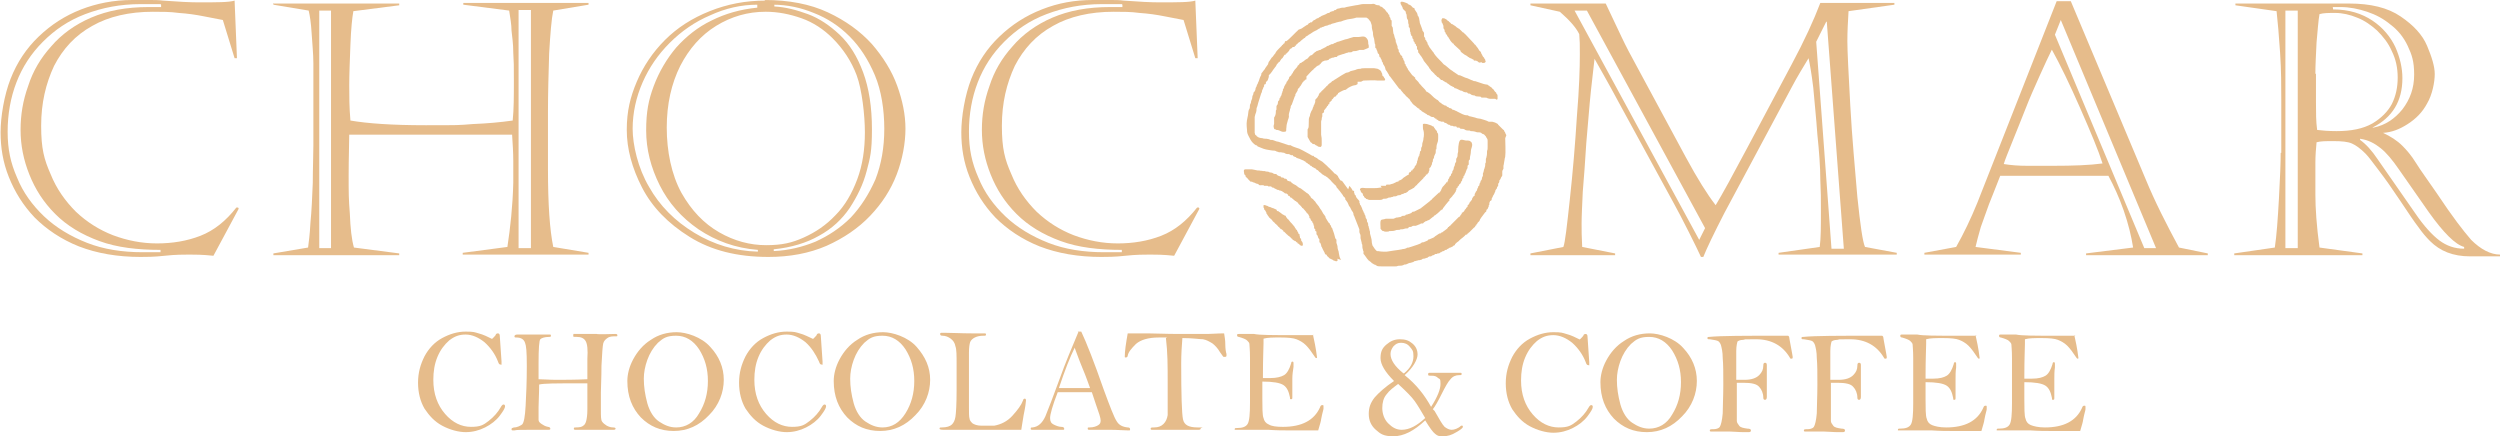 <svg xmlns="http://www.w3.org/2000/svg" viewBox="0 0 425.2 74.2"><defs><style>      .cls-1, .cls-2 {        fill: #e6bc8b;      }      .cls-2 {        fill-rule: evenodd;      }    </style></defs><g><g id="katman_1"><g><path class="cls-2" d="M221.1,40.3c0,0-.1-.3-.1-.5-.3,0,0,0-.3-.4-.1-.1,0,0-.1-.2,0-.2,0,0-.2-.2,0-.1,0-.1-.1-.2-.1-.1,0,0-.1-.2l-.5-.6c0,0-.1-.1-.2-.2,0,0,0,0,0,0l-.4-.5c0,0-.1,0-.2-.2-.2-.3-.1,0-.2-.3,0-.2,0,0-.3-.2-.1-.1,0,0-.2-.1l-.4-.3c-.2-.2-.1,0-.4-.3h-.2c-.1-.2,0-.2-.2-.3-.4-.1-.1-.1-.5-.2-.4-.1,0,0-.5-.2-.3,0-.2-.1-.5-.2-.2,0-.3-.2-.6-.1v.4s.1.1.1.1c0,.3,0,.2.2.4,0,0,0,.1.1.2,0,0,0,0,.1.2,0,.3,0,0,.2.4.1.2.2.2.2.3.2.3,0,0,.2.2.1.1,0,0,.2.2.1,0,0,0,.2.2,0,.1.3.3.4.4.1.1,0,.1.2.2.2.2,0,0,.2.2.1.1,0,0,.2.2,0,.2.1,0,.2.2.2.3,0,0,.3.3,0,0,0,0,.1,0,.2.2,0,0,.2.2.1,0,0,0,.1.2,0,0,0,0,.1,0,.1.1,0,0,.2.2,0,0,0,0,.1.1.1.1,0,0,.2.2.1,0,0,0,.2.2.1,0,.1,0,.2.1.1.2.1,0,.2.2.1.1,0,0,.2.2.2,0,0,.1.2.2.4.2.2.1.3.2,0,0,0,0,.1,0,.1,0,0,0,.2.2.2,0,.1,0,.2.2.1,0,.1,0,.2.1.1,0,0,0,.2.2.3.1.3.2.5,0,0-.6-.2-.6-.3-.8,0-.4,0-.3-.2-.4"></path><path class="cls-1" d="M260.5.6h12.6c1.1,2.3,2,4.2,2.7,5.7.7,1.5,1.6,3.2,2.7,5.2l8.2,15.2c2,3.7,3.7,6.4,5.1,8.2,1.1-1.8,2.9-5.1,5.4-9.8l7.5-14.1c2.2-4.1,3.8-7.6,4.9-10.5h12.6v.3l-7.8,1.1c-.1,1.7-.2,3.4-.2,5.1s.2,5.5.5,11c.3,5.5.8,10.7,1.2,15.5.5,4.8.9,7.6,1.3,8.5l5.4,1v.3h-20.1v-.3l7-1c.2-1.5.2-3.5.2-6s0-3.2-.1-5.4c0-2.2-.2-4.8-.5-7.7-.2-2.9-.5-5.6-.7-8-.3-2.5-.6-4.1-.8-5-.9,1.5-1.9,3.1-2.9,5l-11.4,21.3c-1.8,3.5-3,6-3.6,7.5h-.4c-.4-.9-1.1-2.3-2.1-4.3-1-2-1.8-3.5-2.4-4.6l-9.6-17.6c-1.6-3-3-5.4-4-7.2-.1.8-.3,2.6-.6,5.3-.3,2.8-.5,5.8-.8,9-.2,3.2-.4,6-.6,8.3-.1,2.3-.2,4.1-.2,5.4s0,2.2.1,4l5.6,1.1v.3h-14.4v-.3l5.6-1.1c.3-.8.6-3.5,1.1-8.1.5-4.6.9-9.3,1.2-14.1.4-4.8.5-8.3.5-10.5s0-1.9-.1-3.5c-.6-1.2-1.7-2.4-3.3-3.8l-5-1.1v-.3ZM267.8,1.8l21.2,39,1-2L269.9,1.8h-2.1ZM310.6,3.7l-1.7,3.4,2.6,35.2h2.1l-2.9-38.6h-.1Z"></path><path class="cls-1" d="M352.2.2l12.7,30.2c1.6,3.9,3.6,7.8,5.7,11.7l4.9,1v.3h-20.7v-.3l8-1c-.3-1.9-.8-4-1.6-6.3-.8-2.3-1.7-4.2-2.6-5.9h-18.4c-.8,2-1.4,3.6-1.9,4.8-.5,1.3-.9,2.6-1.4,3.9-.4,1.4-.7,2.5-.9,3.4l7.7,1v.3h-16.4v-.3l5.4-1c1.3-2.3,2.5-4.8,3.6-7.5L349.8.2h2.3ZM349,8.4c-.5,1-1.2,2.5-2.1,4.5-.9,2-1.7,3.8-2.4,5.6-.7,1.7-1.4,3.6-2.2,5.5-.8,2-1.3,3.2-1.5,3.9,1.2.2,2.5.3,4,.3,1.5,0,3,0,4.4,0,3.4,0,6.2-.1,8.4-.4-.7-2.2-2-5.3-3.8-9.4-1.8-4.1-3.4-7.4-4.9-10.1M349.5,5.9l15.2,36.3h2l-16.2-38.8-1,2.5Z"></path><path class="cls-1" d="M388,26v-9c0-2.3,0-5-.2-8-.2-3-.4-5.3-.6-7.1l-7-1v-.3h19.3c3.7,0,6.6.7,8.8,2.2,2.2,1.5,3.7,3.1,4.5,5,.8,1.9,1.3,3.5,1.3,4.8s-.4,3.5-1.3,5c-.8,1.5-1.9,2.6-3.3,3.5-1.4.9-2.7,1.4-4.2,1.5h0c1.3.6,2.4,1.3,3.3,2.2.7.7,1.5,1.6,2.3,2.9s2,2.9,3.5,5.1c1.4,2.1,2.6,3.8,3.5,5,.9,1.2,1.7,2.2,2.4,3,1.6,1.6,3.3,2.5,4.9,2.5v.3h-5.1c-2.9,0-5.1-.9-6.8-2.6-.7-.7-1.3-1.4-2-2.4-.7-.9-1.7-2.4-3.1-4.5-1.4-2.1-2.6-3.8-3.6-5.1-1-1.3-1.7-2.3-2.3-2.9-.8-.8-1.6-1.4-2.3-1.7-.7-.3-1.7-.4-3.1-.4s-2.2,0-2.9.2c-.1,1.1-.2,2.2-.2,3.5v5.4c0,2.3.2,5.3.7,9l7.3,1v.3h-21.8v-.3l6.9-1c.3-2,.5-4.7.7-8.3.2-3.6.3-6.2.3-7.8M388.7,42.2h2.1V1.8h-2.1v40.5ZM393.9,12.6v4.8c0,1.7,0,3.3.2,4.7.8.1,1.9.2,3.3.2,2.5,0,4.5-.4,6.1-1.3,1.5-.9,2.6-2,3.3-3.3.7-1.4,1-2.9,1-4.5s-.3-3.1-1-4.5c-.6-1.4-1.5-2.5-2.5-3.5-1-.9-2.1-1.7-3.4-2.2-1.2-.5-2.5-.8-3.7-.8s-2,0-2.7.2c-.2,1.1-.3,2.7-.5,4.8-.1,2.1-.2,3.9-.2,5.3M396.8,1.3v.3c2.7,0,4.9.7,6.7,1.9,1.8,1.2,3.1,2.8,3.9,4.5.8,1.8,1.2,3.6,1.2,5.3,0,3.9-1.7,6.7-5.1,8.4h.2c2-.4,3.6-1.5,4.9-3.1,1.3-1.7,2-3.6,2-5.9s-.4-3.4-1.1-4.9c-.7-1.5-1.7-2.7-2.9-3.6-1.2-1-2.5-1.7-4-2.2-1.5-.5-3-.8-4.5-.8h-1.4ZM404.4,27.1l6.4,9.2c1.5,2.2,2.9,3.7,4.1,4.6,1.2.9,2.6,1.4,4.2,1.4v-.3c-1.5-.4-3.5-2.4-6-5.9l-5.1-7.3c-1.1-1.6-2.1-2.8-3.1-3.6-1-.8-2.1-1.4-3.5-1.6v.2c1,.7,2,1.8,3,3.3"></path><path class="cls-1" d="M204,35.5l-4.3,8c-1.9-.2-3.2-.2-4.1-.2s-2.4,0-4.2.2c-1.8.2-3.1.2-4.1.2-3.9,0-7.4-.6-10.5-1.8-3-1.2-5.5-2.9-7.5-4.9-2-2.1-3.4-4.4-4.4-6.9-1-2.5-1.4-5-1.4-7.6s.6-6.3,1.7-9.1c1.1-2.8,2.7-5.2,4.8-7.2,2.1-2,4.4-3.5,7.2-4.6S182.8,0,185.9,0s1.3,0,1.6,0c.2,0,.7,0,1.4,0s1.5,0,2.2.1c2.6.2,4.7.3,6.1.3,3.1,0,5.2,0,6.1-.3l.4,9.8h-.4l-2-6.5c-.6-.1-1.6-.3-3.1-.6-1.5-.3-2.9-.5-4.4-.6-1.4-.2-2.9-.2-4.4-.2-4,0-7.5.8-10.3,2.4-2.9,1.6-5,3.9-6.5,6.8-1.4,3-2.2,6.3-2.2,10.2s.5,5.7,1.6,8.2c1,2.5,2.5,4.6,4.3,6.4,1.9,1.8,4,3.1,6.3,4,2.4.9,4.9,1.4,7.5,1.4s5.1-.4,7.4-1.3c2.3-.9,4.3-2.5,6.1-4.8h.3ZM190.8.7h-3.4c-3.4,0-6.5.6-9.4,1.7s-5.2,2.7-7.2,4.7c-2,2-3.5,4.3-4.5,6.9-1,2.6-1.5,5.4-1.5,8.4s.5,5.3,1.6,7.8c1,2.5,2.6,4.7,4.6,6.6,2,1.9,4.5,3.4,7.3,4.5,2.8,1.1,6,1.6,9.5,1.6s2.6,0,3,0v-.4c-3.9,0-7.4-.4-10.4-1.5-3-1.1-5.5-2.6-7.5-4.6-2-2-3.4-4.2-4.4-6.7-1-2.5-1.5-5-1.5-7.6s.4-5,1.3-7.5c.8-2.5,2.1-4.7,3.9-6.7,1.7-2,4-3.7,6.8-4.9,2.8-1.2,6-1.8,9.8-1.8h2.1v-.4Z"></path><path class="cls-1" d="M40.6,35.5l-4.3,8c-1.9-.2-3.2-.2-4.1-.2s-2.4,0-4.2.2c-1.8.2-3.1.2-4.1.2-3.9,0-7.4-.6-10.5-1.8-3-1.2-5.5-2.9-7.5-4.9-2-2.1-3.4-4.4-4.4-6.9-1-2.5-1.4-5-1.4-7.6s.6-6.3,1.7-9.1c1.1-2.8,2.7-5.2,4.8-7.2,2.1-2,4.4-3.5,7.2-4.6C16.4.6,19.3,0,22.5,0s1.3,0,1.6,0c.2,0,.7,0,1.4,0,.7,0,1.5,0,2.2.1,2.6.2,4.7.3,6.1.3,3.1,0,5.2,0,6.1-.3l.4,9.8h-.4l-2-6.5c-.6-.1-1.6-.3-3.1-.6s-2.9-.5-4.4-.6c-1.4-.2-2.9-.2-4.4-.2-4,0-7.5.8-10.3,2.4-2.9,1.6-5,3.9-6.5,6.8-1.4,3-2.2,6.3-2.2,10.2s.5,5.7,1.6,8.2c1,2.5,2.5,4.6,4.3,6.4,1.9,1.8,4,3.1,6.3,4,2.4.9,4.9,1.4,7.5,1.4s5.1-.4,7.4-1.3c2.3-.9,4.3-2.5,6.1-4.8h.3ZM27.3.7h-3.4c-3.4,0-6.5.6-9.4,1.7s-5.2,2.7-7.2,4.7c-2,2-3.5,4.3-4.5,6.9-1,2.6-1.5,5.4-1.5,8.4s.5,5.3,1.6,7.8c1,2.5,2.6,4.7,4.6,6.6,2,1.9,4.5,3.4,7.3,4.5,2.8,1.1,6,1.6,9.5,1.6s2.6,0,3,0v-.4c-3.9,0-7.4-.4-10.4-1.5-3-1.1-5.5-2.6-7.5-4.6-2-2-3.4-4.2-4.4-6.7-1-2.5-1.5-5-1.5-7.6s.4-5,1.3-7.5c.8-2.5,2.1-4.7,3.9-6.7,1.7-2,4-3.7,6.8-4.9,2.8-1.2,6-1.8,9.8-1.8h2.1v-.4Z"></path><path class="cls-1" d="M46.6.6h21.3v.3l-7.8,1c-.2,1.1-.4,3-.5,5.7s-.2,5-.2,6.9,0,3.7.2,6c2.9.5,7.1.8,12.8.8s5.5,0,8-.2c2.5-.1,4.7-.3,6.8-.6.2-1.9.2-4.1.2-6.8s0-3.1-.1-4.7c0-1.6-.2-2.8-.3-3.8,0-1-.2-2.1-.4-3.4l-7.8-1v-.3h21.3v.3l-6,1c-.3,1.4-.5,3.9-.7,7.3-.1,3.4-.2,6.7-.2,9.9v9.8c0,5.9.3,10.3.9,13.2l6,1v.3h-21.4v-.3l7.6-1c.5-3.3.9-6.9,1-10.9,0-1,0-2.2,0-3.7,0-1.4-.1-3-.2-4.5h-27.7c0,1.5-.1,3.8-.1,6.9s0,4,.2,6.5c.1,2.5.3,4.4.7,5.8l7.7,1v.3h-21.4v-.3l5.9-1c.1-.8.3-2.2.4-4.2.2-2,.3-4.3.4-6.8,0-2.5.1-4.6.1-6.4v-10.8c0-.3,0-1.3,0-3.1,0-1.7-.2-3.5-.3-5.2-.1-1.7-.3-3-.5-3.8l-6-1v-.3ZM54.3,42.2h2V1.8h-2v40.5ZM88.2,42.2h2.1V1.7h-2.1v40.6Z"></path><path class="cls-1" d="M130,0c4.2,0,7.8.7,10.8,2.1,3,1.4,5.5,3.2,7.5,5.4,1.9,2.2,3.4,4.6,4.3,7.1.9,2.5,1.4,4.9,1.4,7.3s-.5,5.2-1.5,7.8c-1,2.6-2.5,4.9-4.5,7-2,2.1-4.5,3.8-7.4,5.1-3,1.3-6.3,1.9-9.9,1.9-5.3,0-9.7-1.1-13.4-3.4-3.7-2.3-6.4-5.1-8.1-8.4-1.7-3.3-2.6-6.6-2.6-9.8s.6-5.6,1.7-8.2c1.1-2.6,2.7-5,4.8-7.1,2.1-2.1,4.6-3.7,7.6-4.9s6.1-1.8,9.5-1.8M128.8,1.1v-.3c-2.7,0-5.4.6-8,1.8-2.6,1.1-4.9,2.7-6.9,4.7s-3.5,4.2-4.6,6.7c-1.1,2.5-1.7,5.2-1.7,7.9s.9,6.7,2.8,9.9c1.8,3.2,4.4,5.8,7.7,7.8,3.3,2,6.9,3.1,10.8,3.2v-.3c-3.8-.3-7.1-1.5-10.1-3.5-2.9-2-5.1-4.5-6.6-7.5-1.5-3-2.3-6.1-2.3-9.3s.4-5.2,1.3-7.6c.9-2.4,2.2-4.6,3.8-6.5,1.7-1.9,3.7-3.5,6-4.6,2.4-1.2,4.9-1.9,7.8-2.2M130.2,2c-3,0-5.8.8-8.4,2.4-2.6,1.6-4.6,3.9-6.1,6.8-1.5,3-2.3,6.5-2.3,10.5s.8,8,2.5,11.1c1.7,3,3.8,5.2,6.4,6.7,2.6,1.5,5.3,2.2,8,2.2s4.4-.4,6.4-1.3c2-.9,3.8-2.1,5.4-3.8,1.6-1.6,2.8-3.7,3.7-6.1.9-2.4,1.3-5.1,1.3-8s-.5-7.3-1.4-9.7c-.9-2.4-2.3-4.5-4.1-6.3-1.5-1.5-3.3-2.7-5.3-3.4-2-.7-4-1.1-6.1-1.1M131.7.8v.3c1.9.1,3.8.6,5.7,1.3,1.9.7,3.7,1.9,5.4,3.5,1.7,1.6,3,3.7,4,6.4,1,2.7,1.5,5.9,1.5,9.7s-.3,4.8-.9,7.1c-.6,2.3-1.6,4.3-2.9,6.3-1.3,1.9-3,3.5-5.2,4.7-2.1,1.2-4.7,2-7.7,2.3v.3c2.5-.1,4.9-.7,7.1-1.6,2.2-1,4.2-2.3,6-4.1,1.7-1.8,3.1-4,4.2-6.5,1-2.6,1.5-5.4,1.5-8.6s-.5-6.5-1.6-9.1c-1.1-2.6-2.5-4.8-4.3-6.6-1.8-1.8-3.8-3.1-6.1-4-2.2-.9-4.5-1.4-6.9-1.4"></path><path class="cls-2" d="M239.1,2s0,.2,0,.2c0,.1,0,0,.1.2.1.3,0,.7.2.9.2.3,0,.5.2.9v.4c.2.1.2.3.2.5,0,.3,0,.2.1.4,0,.1,0,.3.1.4,0,.2.1.2.2.3,0,.2,0,.3.1.4,0,0,0,0,.1.1,0,0,0,.1,0,.2,0,.2.1.1.2.3,0,.2,0,.2.2.3,0,.1,0,.3.2.4,0,0,0,0,0,.1,0,0,0,.1,0,.2v.2c.2,0,.2.2.2.3h0s0,0,0,0v.2c.1.1.2.2.3.4l.3.4s0,0,0,0l.3.5c0,.1,0,0,.1.2l.8,1c0,0,0,0,.1.2,0,.1,0,0,.1.1l.2.3c0,.1,0,0,.1.1l.3.3s0,0,0,0l.2.2c0,.1,0,0,.2.2h0c0,0,0,0,0,0,0,0,0,0,0,0t0,0c-.1,0,0,0,0,0,0,0,0,0,0,0l.2.2c.1.2.1,0,.3.2l.4.4c0,0,0,0,.2,0,0,0,0,0,.1.1l.5.3c.2,0,0,0,.3.2.1,0,.5.4.6.4l.4.2c.2,0,0,0,.2.2.1,0,.2,0,.4.1.2.1.4.2.6.3.2,0,.4.1.5.2.1,0,.2.1.4.1.4,0,.1,0,.4.2.1,0,.3,0,.4.1.1.1.1.1.4.2.6,0,.2.2.8.2.9,0,.4.2.8.2.2,0,.3,0,.5,0,.5,0,.1.1.8.2.1,0,.4,0,.5,0h.4c.3.2.3.2.4,0,0-.2,0-.3,0-.5,0-.3-.1-.2-.2-.4-.1-.4,0,0-.3-.4l-.2-.3c-.3-.2-.2-.2-.3-.3l-.3-.2c-.2-.1,0,0-.1-.1,0,0,0,0-.2-.1,0,0,0,0-.1-.1-.1,0-.7-.1-.9-.2l-1.2-.4c-.1,0-.3,0-.4-.1-.4-.1-.8-.4-1.3-.5l-.9-.4c-.1,0-.2,0-.2,0l-.9-.6s0,0,0,0c-.2-.2-.5-.3-.8-.6l-.6-.5c0,0-.2-.1-.3-.2,0,0,0,0,0,0-.4-.5-.9-.9-1.3-1.4l-.3-.4c0,0,0,0-.1-.2,0,0,0,0-.1-.1l-.6-.8s0,0,0,0l-.2-.4c0,0,0,0-.1-.1,0,0,0-.1,0-.2l-.2-.3c0-.2-.1-.1-.2-.3,0,0,0-.1,0-.2-.1-.2,0,0-.2-.3,0-.1,0,0,0-.2,0,0,0-.2,0-.2,0-.2,0-.3-.2-.5,0,0-.1-.1-.1-.3l-.3-.8c-.2-.4-.1-.5-.2-.8,0-.2-.1-.6-.3-.8,0-.1,0-.2-.1-.4-.1-.2-.3-.4-.4-.6,0-.2,0-.2-.3-.3-.2-.2-.3-.4-.6-.5-.2,0-.1-.1-.3-.2-.2-.1-1.1-.5-1.2-.2,0,.1,0,.3.1.4.1.2.3.5.3.7"></path><path class="cls-2" d="M222.2,13c.1-.1,0,0,.2-.2,0,0,.8-.9,1-1,.1-.1,0-.1.2-.2.2-.2.4-.4.7-.5.2,0,0,0,.2-.2.2,0,0,0,.2-.2l.2-.2c.2-.2.2,0,.4-.2,0,0,0,0,.1,0,0,0,0,0,.1,0,.1,0,0,0,.1,0,.1-.1.1,0,.3-.1.1,0,.1-.1.2-.2.2,0,0,0,.3-.1.1-.1,0,0,.3-.1.2,0,.2,0,.3-.1.1,0,.2,0,.3,0,0,0,.1,0,.2-.2.3-.1.6-.2.9-.3.2,0,0,0,.6-.2.2,0,.1,0,.3-.1,0,0,.2,0,.3,0,.5,0,.2-.1.6-.2.2,0,.5,0,.7-.1.1,0,0,0,.3-.1h.7c.2-.1.8-.3.9-.4,0-.3,0-.4-.1-.7,0,0,0,0,0-.2,0-.4-.2-.7-.5-.9-.4-.2-.8,0-1.2,0,0,0,0,0,0,0h0s0,0,0,0h-.8c-1.1.3-.8.3-1.4.4l-.9.3c-.2.1-.5.1-.6.2-.3.2-.2,0-.6.3-.1,0-.3,0-.4.1-.3.1,0,0-.4.2-.3,0-.2.1-.4.2-.4.2-.2.1-.4.2-.2.1,0,0-.4.2-.2.2-.1,0-.5.2-.1.1-.2,0-.3.1,0,0,0,0-.1.1-.3.1,0,0-.3.2l-.3.3c0,0-.1.1-.2.1-.1,0,0,0-.2.1l-.2.2c0,0-.2.3-.3.3-.4.2-.4.3-.7.5-.1,0,0,0-.2.1-.1.2-.3,0-.4.3-.3.4-.2.1-.3.3,0,.2-.6.7-.6.8-.3.5-.1,0-.2.3,0,.2,0,0-.1.2-.2.1,0,.2-.4.5-.2.1-.1.2-.2.4,0,.2,0,0-.1.1,0,0,0,.1-.1.2,0,.2-.1,0-.2.3,0,.3-.1.1-.2.4-.1.3-.1,0-.2.4-.1.4-.1.2-.2.4,0,0,0,.1,0,.2,0,0,0,0-.1.2,0,0,0,.2-.1.3,0,.1,0,0,0,.1-.1.2,0,.2-.2.4,0,.3-.1.1-.2.4,0,.3,0,.2-.2.4-.1.2,0,.3-.1.5,0,.2-.1,0-.2.4,0,.1,0,.4,0,.5,0,.1,0,0-.1.2,0,.2,0,.6-.1.8,0,.1-.1.2-.2.4,0,.3,0,.8,0,1.1,0,0-.2.4,0,.7,0,0,0,0,0,0,0,0,0,0,0,.1,0,.1,0,0,.2.1.1,0,0,0,.2.1.1,0,.3,0,.5.1.1,0,.4.3.9.2.4,0,.2-.4.3-.8,0-.3.1-.7.2-1,0-.2.3-.6.2-1,0-.3.1-.5.2-.9,0-.2,0-.2.1-.3,0-.2,0-.4.2-.6l.4-1.1c.1-.2,0-.2.2-.4,0,0,0,0,0-.1,0,0,0-.2.1-.3l.3-.5c0-.1,0-.2.1-.3,0-.1,0,0,.2-.2,0-.1,0-.1.2-.3l.3-.5c0-.1.1-.1.2-.2,0-.1,0-.2.2-.2.2-.2,0-.1.2-.2,0,0,0,0,.1,0,0,0,0,0,0-.1"></path><path class="cls-2" d="M235,31.9c-.6,0-.4.1-1.4.1h-1.3c-.2,0-.9-.2-1,.2,0,.1,0,.1.1.2,0,0,0,.2.2.4.1.1.1,0,.2.2,0,.3,0,.2.2.4,0,0,0,0,0,.1l.2.2c0,0,0,0,.1,0,.1,0,0,0,0,.1.1.1.1,0,.3.1.1,0,.1.1.3.1.3,0,1.4,0,1.8,0,.4,0,.4-.1.6-.2.5,0,.5,0,.9-.2.1,0,.4,0,.5-.1.2,0,.2,0,.3-.1.1,0,0,0,.1,0,.1,0,.4,0,.5-.1.1-.1,0,0,.3-.1.5,0,.2-.1.6-.2.3,0,.2-.2.7-.2,0,0,0,0,0-.1,0,0,.2,0,.3-.2.2-.2.3-.2.4-.2,0,0,0,0,0-.1,0,0,.2,0,.3-.1.2-.2.2,0,.4-.3l.2-.2c0-.1,0,0,.1-.1,0,0,0,0,.1,0,.1,0,0,0,0-.1l1.1-1.1c0-.1,0-.1.2-.2,0,0,0-.2.2-.2v-.2c.2,0,.2,0,.3-.1,0,0,0,0,0-.1,0,0,.1,0,.2-.2,0-.1,0-.2.1-.3,0,0,0,0,0-.1v-.3c.2-.1.3-.3.3-.4.2-.2.1-.4.2-.6.2-.2,0-.4.2-.6.2-.3,0-.3.2-.6.1-.4.2,0,.2-1,0,0,0,0,.1,0,0-1.3.3-.8.3-2,0-.8,0-.6-.2-.9,0-.2,0-.2-.2-.4-.2-.2-.1-.2-.3-.4,0,0,0-.2-.2-.2-.3-.1-.2-.2-.4-.2l-.6-.2c-.2,0-.8-.2-.7.2,0,.1,0,0,0,.2,0,.2,0,.5.1.7.1.3.1,1,0,1.3,0,.3-.1.6-.2.9,0,.8-.2.5-.2.9,0,.5,0,.2-.2.5,0,.1,0,.3-.1.5v.2c-.1,0-.1,0-.1,0,0,0,0,0,0,0,0,.1,0,.2-.1.3h0c-.1.2,0,.3-.2.7,0,.1,0,0,0,.2,0,.2,0,0-.1.1,0,.1,0,.3-.2.4-.1,0,0,0-.1.2,0,.1-.1.2-.2.3-.1.2,0,0-.1.1-.1,0,0,0-.1.2h-.2c0,.3-.1.2-.2.3,0,0,0,0,0,0h-.1c0,.1,0,0-.1.2,0,0,0,0,0,0v.2c-.2.1-.3.1-.4.2l-.6.4c-.1.1,0,.1-.2.2-.2.1-.1.1-.4.2-.2,0,0,0-.2.2,0,0-.1,0-.2,0l-.6.3c-.2.1-.5.1-.6.2,0,0,0,0,0,0,0,0,0,0,0,0,0,0,0,0,0,0-.2,0-.3,0-.4,0-.3,0-.2,0-.3.2-.1,0-.7,0-.9,0h0Z"></path><path class="cls-2" d="M256.2,23s-.1-.2-.2-.4c0-.1,0-.1-.1-.2-.1-.1,0-.1-.1-.2,0-.1,0,0-.2-.2-.2-.2-.2-.2-.4-.4,0,0,0,0,0,0l-.4-.4c0,0,0-.1-.2-.2-.5-.2,0-.1-.8-.3h-.6c-.3-.2-1.1-.4-1.4-.5-.2,0-.7-.1-.9-.2l-.8-.2c-.2,0-.3-.1-.5-.2,0,0,0,0-.1,0-.1,0,0,0-.1,0-.2,0-.5-.1-.7-.2l-.8-.4c-.3-.2-.3-.1-.6-.3-.1,0-.3,0-.4-.2,0,0,0,0-.2-.1-.2,0-.2,0-.4-.2-.1,0-.2,0-.3-.2-.2-.1-.3,0-.5-.2,0,0-.1,0-.2-.1-.1,0-.1-.1-.2-.2-.1,0-.1,0-.2-.1-.1,0,0,0-.2-.2l-.2-.2c0,0-.1,0-.2-.1-.1-.1-.3-.2-.4-.3-.4-.4-.7-.7-1.2-1,0,0-.2,0-.2-.2h0c-.2-.3-.7-.7-.9-1l-.2-.2s0,0,0,0h0c-.1-.2-.2-.3-.3-.4,0,0,0,0,0,0l-.3-.3s0,0,0,0h0c0,0-.1-.1-.1-.1v-.2c-.2-.1-.3-.3-.5-.4l-.6-.8c-.2-.2-.1-.3-.3-.5-.1-.1,0-.2-.2-.3,0,0,0,0,0,0h0c0-.3-.1-.3-.2-.4,0-.1,0-.1,0-.2,0,0,0,0,0,0,0,0,0-.2-.2-.4,0-.1,0-.3-.2-.4v-.2c-.2-.3-.2,0-.4-.5,0-.2-.1-.1-.2-.3,0,0,0-.1,0-.2,0-.3-.2-.2-.2-.5,0-.1,0-.2,0-.2-.1-.2-.1-.3-.2-.5,0-.2,0-.1-.1-.2,0-.1,0-.4-.1-.6-.2-.4-.1-.6-.3-.9,0-.2-.1-.5-.1-.8,0-.3-.1-.3-.2-.5,0-.2,0-.5,0-.7v-.2c-.1-.1-.2-.1-.2-.3,0-.3-.2-.2-.2-.5,0-.3,0-.1-.2-.3,0-.1,0-.2-.2-.3l-.3-.4c-.1-.2,0,0-.2-.2-.2-.1-.2-.3-.6-.4-.1,0-.1,0-.2-.2-.3,0-.5,0-.8-.2,0,0,0,0,0,0h0c-.2-.1-.4,0-.6,0h-1.4c-.3,0-.9.2-1.2.2l-1.6.3c-.1,0-.2.1-.3.1-.2,0-.6,0-.8.1h0c0,0,0,0,0,0-.2.1-.4,0-.6.2-.1,0,0,0-.1.1-.1,0-.3,0-.4.2,0,0,0,0,0,0-.1,0-.3,0-.4.1-.1,0-.2,0-.3.2-.1,0-.3,0-.4.1-.3.2-.7.3-.9.4l-.3.2c-.1,0-.2.1-.3.2-.1,0-.2,0-.3.1l-.3.2c-.2,0-.4.3-.5.4,0,0,0,0-.2,0-.1,0,0,0-.1.1,0,0-.2,0-.3.2-.1.1,0,.1-.3.2l-.6.4c-.2.2-.4.2-.6.3-.2,0-.3.3-.5.4l-.6.6c-.2.2-.9.9-1.1,1-.1,0,0,0-.1,0h-.1c-.2.3,0,.3-.2.4-.1,0-.1.1-.2.2-.1.1-.1,0-.2.2l-.5.5c-.2.2-.5.5-.6.8,0,0,0,0-.1.1l-.3.4c-.1.2,0,0-.2.2l-.4.6c-.1.1-.1.1-.2.4,0,0,0,0,0,.1l-.5.7c-.1.2,0,.1-.2.3l-.3.4c-.3.3-.1.3-.2.5-.2.3-.3.7-.4,1-.1.2-.2.4-.2.5,0,0,0,0-.1.1,0,.1-.1.4-.2.5-.1.2,0,.4-.2.6,0,.2-.1,0-.2.3,0,.4-.2.4-.2.7,0,.3-.1.4-.2.7,0,.4-.2.5-.2.7,0,.2,0,.6-.2.8-.1.3-.1.9-.2,1.2-.2.9-.2,1.2-.1,2.2,0,.5.1.7.3,1.1.2.4.4.8.7,1.1.2.2.2.2.5.4.1,0,.2,0,.3.2.2.1.8.3,1,.4.6.2,1,.2,1.5.3.3,0,.5,0,.8.2.1,0,.2,0,.3.1,0,0,.1,0,.2,0,.1,0,0,0,.2,0,.2.1.5,0,.7.2,0,0,.2.1.3.1,0,0,.1,0,.2,0,.2,0,.3.1.5.2h.3c0,.2.2.2.4.3.2,0,.1.1.3.2.2,0,.2,0,.3.1.1,0,.2,0,.3.1l.5.2c.1,0,0,0,.1.1.1,0,.2,0,.3.2.1.1.3.1.4.3,0,0,.2,0,.3.2,0,0,0,0,.1.1.2,0,.1,0,.3.2.1,0,.2.1.4.2,0,0,0,0,0,0,.2,0,.2.2.4.3.2,0,.3.3.5.4.2.1.4.4.5.4.2.1,0,0,.3.2,0,0,0,0,.1,0,0,0,0,0,.1.1.1.1.1,0,.3.2.2.2.5.4.7.7l.5.5c.1.1.3.2.3.4.1.2.3.3.4.5,0,.1,0,0,.1.1l.6.8c0,.2.4.4.4.5,0,0,0,0,0,.2l.3.4c.1.1.2.4.3.6,0,.1.1.2.2.3l.3.6c.1.1.3.4.3.6,0,.1,0,.2.1.3l.9,2.3c0,.1,0,.3,0,.4,0,.3.2.4.2.7,0,.1,0,.3,0,.4l.2.8c0,.1,0,.2.1.3,0,.3,0,.6.1.8,0,.2,0,.2.1.3,0,0,0,.3,0,.4,0,.2,0,0,.2.3l.5.7c.1,0,.1.2.2.2l.4.3h0c.1.2.3.2.4.3.2.2.2,0,.4.2.3.1,0,.2,1,.2.5,0,1.9,0,2.3,0,.2,0,.3,0,.5-.1.3,0,.8,0,1-.2.1,0,.4,0,.7-.2.5-.2.2,0,.7-.2.2,0,.2-.1.4-.2.3,0,0,0,.5-.1.2-.1.2,0,.5-.1.2,0,.2-.1.4-.2.2,0,.3,0,.5-.1.2-.1.3,0,.4-.2,0,0,.1,0,.2-.1.1,0,.1,0,.2,0,.2,0,0,0,.4-.2.3,0,.2-.1.4-.2.1,0,.1,0,.2,0,.1,0,0,0,.2-.1.2,0,.3,0,.4-.1.1-.2,0,0,.2-.1.2-.1,0-.1.4-.2.2,0,0,0,.2-.1.1-.2.3,0,.4-.2.1-.1,0,0,.2-.1.2-.1.2-.2.4-.2.4-.2,0,0,.4-.2,0,0,0,0,0,0,0,0,0,0,0,0,.2-.3.3,0,.4-.4.2-.2.3-.3.6-.5.1,0,0-.1.2-.2,0,0,0,0,.1-.1.1-.1.7-.5.9-.8.3,0,.2,0,.3-.2.1,0,0,0,.1,0,0,0,0-.1.2-.2l.3-.3c0,0,.3-.3.5-.5,0,0,.1,0,.2-.2.1-.2,0-.1.2-.2,0-.3,0-.1.1-.2.1-.1,0,0,.1-.2l.3-.3c0,0,0,0,.1-.2,0-.2,0,0,.1-.2,0,0,.1-.2.2-.3,0,0,0,0,0,0l.6-.8s.1,0,.2-.2v-.2c.3-.2.2-.2.3-.4,0,0,0,0,.1-.2,0-.1,0-.1,0-.2,0,0,0,0,.1-.1,0,0,0-.2,0-.3,0,0,0,0,.1-.2,0-.1,0-.1.2-.2.2-.1,0-.3.2-.5.2-.3,0-.2.2-.4.2-.3.2-.5.3-.6,0-.1,0-.2.1-.3,0-.1.1-.1.2-.3,0-.3.1-.2.2-.4,0,0,0-.2,0-.3,0-.2.1,0,.2-.4v-.2c.2-.2.2-.3.3-.5,0-.2.2-.1.2-.4,0-.2,0-.4,0-.6,0-.2.1-.3.2-.5,0-.2,0-.4,0-.5.1-.3.1-.7.2-1.1,0-.2.1-.3.1-.5.1-.5,0-2.8,0-3.1M229.3,32.2l-.8-1.1c-.1-.2-.2-.3-.4-.4,0,0,0,0-.1,0,0,0,0,0,0,0,0,0-.3-.4-.4-.6,0-.2-.4-.5-.6-.6-.1,0-.1-.1-.2-.2l-.3-.3c-.2-.2-.3-.3-.5-.5,0,0-.2-.1-.2-.2-.3-.3-.6-.5-.9-.8l-.5-.3c-.2-.1-.2-.1-.4-.3l-.4-.2c-.1,0,0,0-.2-.2,0,0,0,0-.1,0,0,0,0,0-.1,0-.2-.1-.3-.2-.5-.3-.4-.2-.7-.4-1.1-.6-.2-.1-.4-.2-.6-.3l-.6-.2c-.3-.1-.6-.2-.9-.4,0,0,0,0-.1,0,0,0,0,0-.2,0l-.6-.2c-.4-.1-.8-.3-1.2-.4-.3,0-.6-.2-1-.3,0,0-.1,0-.2,0h-.1c-.4-.2-.3-.1-.7-.2-.2,0-.5,0-.7-.1-.3,0-.7-.1-.9-.3-.1,0,0-.1-.2-.2-.2-.1-.1-.2-.2-.4,0,0,0,0,0-.1,0-.2,0-1.6,0-1.8,0-.2,0,0,0-.1v-.7c.2-.9.2-.5.3-1.1,0-.2,0-.4.1-.6,0,0,0,0,0,0,.1-.2.1-.4.2-.7l.5-1.6c.2-.3.1-.4.2-.6.2-.3.1-.4.3-.6v-.3c.2-.1.2,0,.3-.2,0-.2,0-.3.2-.4.2-.2.2-.5.3-.7h0c0-.2,0-.2,0-.3,0,0,.2-.2.3-.3l.3-.4c.1-.2,0,0,.2-.3l.3-.4c.2-.2,0,0,.2-.3.1-.2,0-.1.3-.4.2-.2,0-.2.3-.2,0,0,0,0,0-.1h0c.1-.2,0,0,.2-.3,0-.1,0,0,.2-.2.1-.1,0,0,.2-.3,0,0,0,0,0,0h0c.3-.4,0-.2.3-.3.1,0,.1,0,.1-.2.3,0,.1,0,.3-.2,0,0,0,0,.2-.2,0,0,0,0,0,0,0,0,0,0,0,0,.1-.1,0,0,.1-.2.1-.2,0,0,.2-.2,0-.1,0,0,.2-.1,0,0,0-.1.2-.2,0,0,.2,0,.3,0,0,0,0,0,0-.2h.2c0-.4,0,0,.3-.4h0c0,0,0,0,.1-.1,0,0,0,0,0,0,.2-.2.1,0,.4-.3,0,0,0,0,.1-.1l.5-.4c.2-.1.2,0,.2-.2,0,0,.2-.1.3-.2.1,0,.2-.1.3-.2,0,0,0,0,.2-.1l.3-.2c0,0,0,0,.3-.2l.4-.2c.3-.1,0,0,.5-.3.1,0,.2-.1.3-.2.2,0,.2,0,.3-.1,0,0,.2,0,.3-.1.1,0,.1-.1.3-.1.6-.1.4-.2.6-.2.1,0,.2,0,.3-.1.2-.1.4-.1.7-.2.2-.1.4-.1.7-.2.3,0,.4-.1.7-.2l.7-.2c.6-.1.9-.1,1.5-.3.3,0,1.4,0,1.6,0,0,0,0,0,.1,0l.3.2s0,0,0,0l.4.5.2.6c0,.3,0,.5.2,1.2,0,.2,0,.6.2,1.1,0,.2.1.5.1.7,0,.2,0,0,.1.3,0,.1,0,.2,0,.4,0,.2,0,.1.2.3,0,.1,0,.2.1.3.2.5,0,.4.3.6.1.1,0,.1.1.3,0,.2,0,.2.2.3.1.3,0,.2.2.4,0,0,0,0,0,.2l.2.3c0,.1,0,.2.1.3.2.3.2.3.3.6,0,.1,0,.2.1.3,0,.1.1.1.2.3l.3.5c.1.1,0,.2.2.3l1.5,2c0,0,0,0,.1.1.1.1,0,0,.2.1h0c0,.2,0,0,.1.2l.5.6c.1.1.1,0,.2.2l.2.2c0,.1,0,0,.1.1.3.2,0,0,.2.2,0,0,.2.1.3.3,0,0,0,0,0,.1h.1c0,.1,0,.1,0,.1h0c.3.3.2.3.3.4.2.1,0,0,.2.2l.4.3c.1.1.4.4.6.4,0,.3.1.1.3.3.1.2.5.3.7.5.1,0,0,0,.2.1.2.1,0,.1.3.2.3,0,0,0,.4.2.1,0,0,0,.2.1,0,0,0,0,.2,0,.3,0,.2.3.6.3,0,.2,0,.1.2.2.1,0,0,.1.3.2.2,0,.1,0,.3.1s0,0,0,0c0,0,.2,0,.3,0,.2,0,.1,0,.3.2.1,0,.3,0,.3.1.1,0,0,0,.3.2.2,0,.2,0,.3.1.2.2.5,0,.6.2,0,0,0,0,.1,0,0,0,.1,0,.2,0,.3,0,.1,0,.3.2,0,0,.2,0,.3,0,.2,0,0,0,.3.2.3,0,.6,0,.8.2.2.1.4.1.6.1.2,0,.2,0,.3.1.2,0,.6,0,1.1.2.2,0,.6,0,.7.1.1,0,0,.1.3.2.2,0,.3.2.4.3.1,0,.1.2.2.3.2.3.2.3.2.7,0,.3,0,.6,0,.9,0,.4,0,.4-.1.7,0,.3,0,.7-.1,1,0,0,0,0,0,0,0,.2-.1.2-.1.4,0,.1,0,.3,0,.4,0,.2,0,.1-.1.3,0,.2,0,.5-.1.7,0,.2,0,0-.1.3-.1.6-.1.4-.2.7,0,.1,0,.2,0,.4-.3.5-.1.5-.2.6,0,.1,0,0-.2.3,0,.2,0,.2-.1.3-.1.1,0,.1-.1.3,0,.2,0,.1-.2.3,0,.1,0,.2-.1.3-.1.2,0,0-.1.3,0,.1-.1.2-.2.3-.1.2,0,.1-.2.4,0,.1,0,0,0,.2,0,.2,0,0-.2.2l-.2.3c-.1.2,0,.2-.1.3l-.4.5c0,.1,0,0,0,.1,0,0,0,0-.1.1-.1.2,0,.1-.2.2,0,.3,0,.3-.2.4,0,0,0,0-.1.2l-.2.2s0,0,0,0c0,0,0,.2-.3.4-.1.1-.1,0-.2.1,0,0,0,.1,0,.2,0,0-.1,0-.2.2,0,.1,0,0,0,0-.1.1,0,0-.1.2,0,0,0,0-.2.1l-.8.8c-.2.2-.3.3-.5.5-.1,0,0,.1-.2.2-.1.1-.1,0-.2.2,0,0,0,0,0,0h-.1c-.1.2-.1.2-.2.3,0,0,0,0,0,0-.1.1-.3.2-.4.3-.1.1-.2.1-.4.3-.1,0-.3.1-.3.2,0,0,0,0,0,0,0,0,0,0-.2,0l-.6.4c-.2.1-.2.2-.4.3l-.7.3c-.1,0-.2,0-.3.2l-.7.3c-.2,0-.3,0-.5.2,0,0,0,0,0,0l-.5.2c-.5.2-1,.3-1.2.4-.1,0,0,0-.3.1-.2,0-.3,0-.4.1-.4.2-.6.1-.8.2,0,0-1.1.2-1.3.2l-1.3.2c-.5,0-.9,0-1.4-.1,0,0-.1,0-.2,0-.2-.1-.2-.2-.4-.4l-.4-.6s0,0,0,0c0-.2-.1-.3-.1-.6,0-.5-.2-.9-.3-1.4,0-.2,0-.2,0-.3-.1-.2-.1-.5-.2-.7,0-.1,0-.2-.1-.3,0-.2,0-.5-.2-.7,0-.2,0-.4-.2-.6-.1-.2,0-.4-.2-.6-.1-.2,0-.3-.2-.4,0,0,0,0,0-.1l-.2-.4c0-.1-.1-.3-.2-.5,0-.1-.1-.2-.2-.3,0-.1,0-.2-.1-.3v-.3c-.2-.3-.5-.5-.6-.8,0-.2,0-.1-.2-.3,0,0,0-.2-.1-.3v-.3c-.3-.2-.3,0-.3-.2-.2-.4-.3-.4-.5-.7,0,0,0,0,0,0"></path><path class="cls-2" d="M230.9,13.9c.2,0,.4,0,.5,0,.2,0,.2-.1.5-.2.6,0,1.9-.1,2.4,0h1.1c0,0,0,0,0,0,.2,0,.3-.2,0-.5,0,0,0-.1-.1-.2,0,0,0,0,0,0,0,0-.1,0-.2-.2,0,0,0,0,0-.1,0,0,0-.2-.1-.3-.1-.4-.3-.5-.7-.7-.2,0-.4-.1-.6-.1-.5,0-.9,0-1.4,0-.2,0-.8,0-.9.1-.2,0-.5,0-.9.2l-.8.2c-.4.3-.6.2-.8.3l-.7.4c-.3.2-.8.5-1.1.7-.1,0-.1.1-.3.2-.4.2-.1,0-.4.3-.1.1-.1,0-.4.3-.3.2,0,.1-.3.3-.2.1,0,0-.2.2-.3.3-.2.2-.5.5-.3.3-.2.1-.3.3,0,0,0,0,0,.1,0,0,0,0-.1,0-.1,0,0,0-.2.2,0,0,0,0-.1.2,0,0,0,0,0,.1-.2.2-.1.2-.2.3,0,.1-.4.4-.4.5,0,.1,0,.1,0,.3,0,.1,0,0-.1.3,0,.3-.1,0-.2.5,0,0,0,.1-.1.2,0,.1-.1.4-.2.5,0,0-.1.1-.1.2h0c-.3.6-.1.6-.3.9-.1.2-.1.5-.1.9,0,1.3-.1.9-.2,1.2,0,.2,0,1.1,0,1.3l.4.7c.2.3,0,.1.3.3.2.1,0,.2.3.2.3,0,.2.1.4.2.6.2,0,.2.8.3.1-.1.2-.1.2-.4,0-.2,0-.4,0-.6,0-.4,0-.6-.1-1.1,0-.2,0-.4,0-.6,0-.2,0-.3,0-.5,0-.3,0-.8,0-1.1,0-.2.1-.3.1-.4,0-.2,0-.3.1-.5,0-.1,0,0,0-.2v-.3c.2-.2.2,0,.3-.3,0-.5,0-.1.3-.6,0,0,0,0,0,0,.3-.3.1-.3.3-.4.2-.1,0,0,.1-.2,0-.1,0,0,.2-.1,0,0,0,0,0-.2,0,0,0,0,0,0,0-.2,0,0,.2-.2,0-.2,0,0,.2-.2,0,0,0,0,0-.1,0-.1,0,0,.2-.2.1-.2.3-.4.4-.4,0,0,0,0,0,0h.1c.2-.2,0-.2.2-.3.2-.1.1,0,.2-.3.2,0,0,0,.4-.2l.4-.2c.1,0,0,0,.2-.1.1,0,.1,0,.2,0,.3-.2.1,0,.3-.2h0c.2-.2,1-.6,1.3-.6.2,0,.3-.1.5-.2"></path><path class="cls-2" d="M228.1,44.2c-.3-.4-.3-.7-.4-1.2,0-.3-.1-.3-.2-.8,0-.5-.1-.5-.2-.9,0-.2,0-.3,0-.5,0-.1-.1-.1-.2-.3-.1-.5-.3-1.1-.5-1.6,0-.2-.1-.1-.2-.3,0-.2,0-.2-.2-.4,0-.1,0-.2-.2-.3-.2-.3,0,0-.2-.3l-.3-.5c-.1-.1,0-.2-.1-.3l-.2-.3c0,0-.1-.1-.1-.1l-.4-.7c-.2-.2-.2-.3-.4-.6-.2-.2-.2-.3-.4-.5,0,0,0,0,0,0-.1-.1,0,0-.2-.3-.1-.1,0,0-.3-.3,0,0,0,0,0,0,0,0,0-.1-.2-.2,0,0-.2-.1-.3-.3,0-.2-.2-.2-.3-.4,0-.2-.1,0-.2-.2-.1-.1-.1,0-.3-.2,0,0,0,0,0,0l-.8-.6c-.1-.1,0,0-.2-.1-.3-.1-.6-.5-.9-.6-.1,0-.5-.3-.6-.4-.2-.3,0,0-.4-.2-.1,0-.2,0-.3-.2,0,0,0-.1-.2-.2h-.2c0,0,0,0,0,0-.1,0,0-.1-.3-.2-.4,0-.2,0-.4-.2-.2,0-.7-.2-.7-.4,0-.1,0,0,0,0-.4,0-.4,0-.7-.2h0c-.3-.1-.4,0-.7-.2-.1,0-.4,0-.6-.1-.2,0-.2,0-.3,0-.2-.1-.4,0-.6-.1-.1,0-.2,0-.3,0-.4-.1-.5-.1-1-.2,0,0-.6,0-.7,0,0,0-.1,0-.3,0-.1,0-.2,0-.3.1h0c-.1.2,0,.3,0,.5,0,.1,0,.3.2.4.1.1,0,.3.2.4,0,0,0,0,.1,0,0,0,0,0,0,.1,0,0,.1,0,.2.2l.4.4s.1,0,.2,0c.1,0,0,0,.2.1.5.1.3.2.9.3.2.3.3.2.7.2.3,0,.2,0,.3.1.1,0,.2,0,.4,0,.3,0,.2,0,.3.1.1,0,.3,0,.4,0,.2,0,.1.1.3.2.2,0,.2,0,.3.1l.6.3c.2,0,.2,0,.3.1.1,0,.2,0,.4.1.1,0,.1.1.3.2.2,0,0,.1.3.2,0,0,.1,0,.2,0,0,0,0,0,.1.1.1.1.2,0,.2.3.4,0,.2.2.4.3,0,0,0,0,.1,0l.6.5s0,0,.1.1c0,0,0,0,.1,0l.2.2c0,0,0,0,.1,0,0,.1,0,0,.1.2.1,0,0,.1.2.2l.2.2c0,0,0,0,0,0,.1,0,0,.1.2.2,0,0,0,0,.1.2,0,0,0,0,.1,0l.6.7c0,.1.1.2.2.2,0,0,0,.2,0,0,0,0,0,0,0,0,0,.1.1.1.2.3,0,.1,0,.1.1.2,0,0,0,0,0,0,0,0,0,0,0,.2,0,.2,0,0,.2.2,0,0,0,.2.1.3.1.1,0,0,.2.2,0,.3.2.2.2.5,0,.2,0,.1.1.2,0,.1,0,.1,0,.3,0,.3.1.1.2.3,0,0,0,.1,0,.2,0,.2,0,0,.2.2,0,.1,0,.3,0,.4,0,.1.1.1.2.3.1.2,0,.3.3.6v.5c.2.1.2.2.3.5,0,.1,0,.2.1.3.2.4.2.5.5,1,0,0,0,.2.2.3h.1c.2.4,0,.1.3.4l.3.3s0,0,.1,0c.3.2.3.1.5.3.2,0,.5.3.7,0,0-.2,0-.2-.1-.3"></path><path class="cls-2" d="M245.5,4.4c0,.1,0,.1,0,.3,0,.3.2.2.2.5,0,.2,0,.2.1.3.2.1,0,0,.1.2,0,.2,0,.1.2.2,0,.1,0,.2.2.4.2.2,0,.1.2.3.1.1,0,0,.1.2l.3.4c.1,0,0,0,.2.2h.1c0,0,0,0,.1.2l1.1,1c0,.1,0,.2.3.4l.4.3c.2.1,0,0,.2.1.1.1,0,0,.2.1,0,0,0,0,.2.2.1,0,.1,0,.2.1.1.1,0,0,.2.1.3.1,0,0,.4.2.2,0,0,0,.2.2,0,0,.2,0,.3,0,.1,0,0,0,.2.1.2,0,0,0,.3.2.2.1.2,0,.4,0,.4,0,0,0,.2.1,0,0,.3,0,.3,0,0,0,.1,0,.2-.1.2-.2,0-.2,0-.4,0-.2,0,0-.1-.2-.1-.1,0,0-.1-.2,0,0-.1-.1-.2-.2,0,0,0-.1-.1-.2,0-.1,0,0-.1-.2h0c-.2-.3,0-.2-.2-.4,0-.1,0,0-.2-.2-.1-.1,0,0-.1-.2-.1,0,0-.1-.3-.4l-.3-.4c0,0-.1,0-.2-.2l-1.5-1.6c-.1,0,0,0-.2-.2-.1-.1,0,0-.2-.1-.2-.2,0,0-.2-.2-.1-.1,0,0-.2-.2-.2-.1,0,0-.2-.2,0,0-.1,0-.2-.1-.3-.2-.2-.1-.4-.3-.1-.1,0,0-.3-.2,0,0,0,0,0,0,0,0,0,0,0,0l-.3-.2c0,0-.2,0-.2-.1-.1-.1,0,0-.2-.2-.1,0-.2-.2-.2-.2,0,0-.1,0-.2-.1-.1-.1,0,0-.2-.2l-.4-.2c0,0-.2,0-.3,0-.1.2-.2.3-.1.6,0,.2,0,.1.1.2"></path><path class="cls-2" d="M244.8,32.6s0,0,0,.1l-1.3,1.2s0,0,0,0c0,0,0,.1,0,.1h0s0,0-.1,0l-.2.2h0s-1.4,1.1-1.4,1.1c0,0,0,0,0,0-.1,0,0,0-.1.1l-1.2.6s0,0-.1,0c0,0,0,0,0,0,0,0,0,0,0,0,0,0,0,0,0,0h-.1c-.2.1-.2.1-.2.2l-.5.2c-.2,0-.2,0-.2.1,0,0,0,0,0,0h-.3c0,.1,0,.1,0,.1,0,0,0,0,0,0-.2,0-.1.1-.3.1-.3,0-.3,0-.6.2-.2,0-.4.1-.6.1-.3,0,0,0-.6.2-.2,0-.5,0-.7,0h-.6c-.8.3-1-.2-.9,1.4,0,.1,0,.2,0,.3.2.2.2.3.4.4,0,0,0,0,.1,0,.2,0,0,.1.4.1.7,0,.3,0,.6-.1.3,0,.7,0,1-.1.3-.2.7,0,.9-.2.1,0,0,0,.1,0,0,0,0,0,0,0h0s0,0,0,0c.3,0,.3,0,.6-.1.2-.1.5,0,.6-.1h0c.1-.1,0-.1.2-.2,0,0,.1,0,.2,0,.2,0,.3-.2.5-.2.1,0,.2,0,.3,0,0,0,0,0,.1,0h0s0,0,0,0c.6-.2.2-.1.5-.2.6-.2.1-.1.4-.2,0,0,.2,0,.3,0,.2-.1,0,0,.2-.2.3-.1,0-.1.4-.2.1,0,0,0,.2-.1.2-.1.2,0,.4-.2l.5-.4c.3-.1,0,0,.2-.2.1-.1.1,0,.2-.1,0,0,0,0,0,0l.5-.4c.1-.1,0,0,.2-.2.2-.1,0,0,.2-.2,0,0,0,0,.2-.1,0-.1,0-.1.2-.1,0-.3,0-.1.2-.4l.3-.4.5-.6s0,0,0,0c0,0,0,0,0,0h.1c0-.1,0-.1,0-.2,0,0,0,0,0,0h0c0-.1,0-.1.1-.2l.2-.2c.4-.4.2-.3.4-.5.2-.1,0,0,.3-.4.2-.2,0-.2.2-.4,0,0,0,0,0-.2,0-.2.1,0,.2-.2,0-.2,0-.1.2-.3.1-.2,0-.2.2-.3.2-.2,0,0,.2-.3,0-.3.1,0,.2-.4v-.2c.2-.1.2-.1.2-.3,0-.2.1-.2.2-.3,0-.1,0-.2.1-.3.2-.4,0-.1.2-.5,0-.3.1,0,.2-.5,0,0,0,0,0-.2,0-.2.1-.2.2-.3,0-.1,0-.5,0-.6,0-.1.1-.2.2-.3,0-.3,0-.5.1-.8.1-.4,0-.7.2-1.2,0,0,.2-.5,0-.8,0-.1-.1-.2-.2-.2,0-.2-.2-.1-.4-.2h-.4c0,0,0,0,0,0-.2,0-.8-.3-1,0-.3.4-.3,1.7-.3,1.9-.2.6,0,.7-.2,1-.3.4,0,.5-.2.8-.3.4,0,.3-.3.8-.1.2,0,.2-.1.4,0,.2-.1.1-.2.4,0,.3,0,.2-.2.4,0,.1,0,.3-.2.4-.2.2,0,.2-.2.4,0,.1,0,0-.1.1,0,0,0,.1,0,.2,0,0,0,0-.1.1v.2c-.2,0-.2,0-.2,0,0,0,0,0-.1.2,0,0,0,0-.1.1-.3.4-.4.4-.5.6-.1.2,0,0-.1.2-.1.1,0,.2-.2.4,0,.1-.1.1-.1.2v.2ZM238.8,37.2c0,0,0,0-.2,0,0,0,0,0,0,0,.1,0,.2,0,.3-.1h0ZM238.9,38.8h0s0,0,0,0"></path><path class="cls-1" d="M268.5,57.9c.5-.4.7-.7.8-.8,0-.2.2-.3.4-.3s.3.2.3.4l.3,4.4c0,.2,0,.4,0,.5s0,0-.2,0-.3-.2-.4-.5c-.5-1.3-1.3-2.4-2.3-3.3-1-.8-2.1-1.3-3.2-1.3s-1.9.3-2.8,1c-.8.7-1.5,1.6-2,2.8-.5,1.2-.7,2.5-.7,3.9,0,2.4.7,4.3,2,5.8,1.3,1.5,2.8,2.2,4.4,2.2s2.1-.3,3-1c.9-.7,1.6-1.5,2.1-2.4.1-.2.3-.4.4-.4s.3,0,.3.3-.3.8-.9,1.6c-.6.8-1.5,1.5-2.5,2-1,.5-2.1.8-3.3.8s-2.7-.4-4-1.1c-1.3-.7-2.2-1.7-3-2.9-.7-1.2-1.1-2.7-1.1-4.4s.4-3.1,1.1-4.5c.7-1.3,1.7-2.4,3-3.1,1.3-.7,2.6-1.1,4-1.1s1.5.1,2.2.3c.8.2,1.6.6,2.4,1"></path><path class="cls-1" d="M272.2,65c0-1.1.3-2.4,1-3.7.7-1.3,1.7-2.5,3-3.3,1.3-.9,2.8-1.3,4.4-1.3s4.2.8,5.7,2.5c1.5,1.6,2.3,3.5,2.3,5.6s-.8,4.3-2.5,6c-1.7,1.8-3.7,2.7-6,2.7s-4.1-.8-5.6-2.3c-1.5-1.6-2.3-3.6-2.3-6.2M275,64.6c0,1.4.2,2.7.6,4.2.4,1.4,1.1,2.5,2,3.1.9.6,1.8,1,2.9,1,1.6,0,3-.8,3.9-2.4,1-1.6,1.5-3.4,1.5-5.5s-.5-3.8-1.5-5.4c-1-1.5-2.3-2.3-3.9-2.3s-2.2.4-3.1,1.2c-.8.8-1.4,1.8-1.8,2.9-.4,1.1-.6,2.2-.6,3.2"></path><path class="cls-1" d="M295.4,64.9v3.1c0,2.2,0,3.4,0,3.6,0,.3.2.5.4.8.2.3.7.4,1.4.5.4,0,.6.1.6.3s-.1.3-.4.3-.4,0-.8,0c-.9,0-1.6-.1-2.3-.1s-1.4,0-2.4,0h-.7c-.3,0-.4,0-.4-.2s.2-.2.6-.2.9-.1,1.1-.4c.2-.3.4-1.1.5-2.3,0-1.2.1-2.9.1-4.9s0-3.4-.1-4.5c0-1.1-.2-1.8-.3-2.2-.1-.3-.3-.6-.5-.7-.2-.1-.7-.2-1.4-.3-.3,0-.4,0-.4-.2s.1-.2.3-.2c2.1-.2,6-.2,11.8-.2s1.5,0,1.6,0c0,0,.1,0,.2.2,0,0,.1.7.3,1.7.2,1.1.3,1.6.3,1.7,0,.2,0,.3-.2.3s-.2,0-.3-.2c-1.2-2-3.1-3.1-5.7-3.1s-1.6,0-2.2.1c-.6,0-.9.2-1,.3,0,.1-.2.6-.2,1.6,0,.9,0,2.6,0,4.9.7,0,1.1,0,1.4,0,1.2,0,2-.3,2.5-.8.5-.5.7-1,.7-1.6,0-.4.1-.5.3-.5s.3.1.3.4,0,.2,0,.3c0,.5,0,1.7,0,3.7v1.4c0,.3-.1.5-.3.5s-.3-.1-.3-.4c0-.7-.3-1.4-.7-1.8-.4-.5-1.3-.7-2.7-.7s-.6,0-1.1,0"></path><path class="cls-1" d="M311.4,64.9v3.1c0,2.2,0,3.4,0,3.6,0,.3.2.5.4.8.2.3.7.4,1.4.5.4,0,.6.1.6.3s-.1.3-.4.3-.4,0-.8,0c-.9,0-1.6-.1-2.3-.1s-1.4,0-2.4,0h-.7c-.3,0-.4,0-.4-.2s.2-.2.6-.2.9-.1,1.1-.4c.2-.3.4-1.1.5-2.3,0-1.2.1-2.9.1-4.9s0-3.4-.1-4.5c0-1.1-.2-1.8-.3-2.2-.1-.3-.3-.6-.5-.7-.2-.1-.7-.2-1.4-.3-.3,0-.4,0-.4-.2s.1-.2.3-.2c2.1-.2,6-.2,11.8-.2s1.5,0,1.6,0c0,0,.1,0,.2.2,0,0,.1.7.3,1.7.2,1.1.3,1.6.3,1.7,0,.2,0,.3-.2.3s-.2,0-.3-.2c-1.2-2-3.1-3.1-5.7-3.1s-1.6,0-2.2.1c-.6,0-.9.2-1,.3,0,.1-.2.6-.2,1.6,0,.9,0,2.6,0,4.9.7,0,1.1,0,1.4,0,1.2,0,2-.3,2.5-.8.5-.5.7-1,.7-1.6,0-.4.1-.5.3-.5s.3.1.3.4,0,.2,0,.3c0,.5,0,1.7,0,3.7v1.4c0,.3-.1.5-.3.5s-.3-.1-.3-.4c0-.7-.3-1.4-.7-1.8-.4-.5-1.3-.7-2.7-.7s-.6,0-1.1,0"></path><path class="cls-1" d="M336,57c.2.9.5,2.2.7,3.9,0,0,0,.1-.1.1s-.1,0-.2-.1c-.6-.9-1.1-1.6-1.6-2.1-.5-.5-1.1-.8-1.6-1-.5-.2-1.4-.3-2.7-.3s-2.2,0-2.9.2c0,0,0,.2,0,.5s0,.2,0,.3c0,.7-.1,2.5-.1,5.4s0,.3,0,.5c.6,0,1.1,0,1.3,0,1.1,0,1.8-.2,2.3-.5.5-.3.9-1,1.2-2,0-.2.1-.3.2-.3.2,0,.2.1.2.4v.5c-.1.7-.1,1.3-.1,2,0,1.1,0,2.2,0,3.1,0,.3,0,.4-.2.4s-.2,0-.2-.3c-.2-1-.5-1.7-1.1-2.1-.6-.4-1.8-.6-3.6-.6,0,.6,0,1.6,0,2.9s0,2.9.2,3.3c.1.5.4.9.9,1.1s1.3.4,2.4.4c3.2,0,5.3-1.1,6.3-3.3.1-.3.2-.4.4-.4s.2,0,.2.3,0,.2,0,.3c0,.2-.2.7-.4,1.8,0,.2-.2.9-.5,1.9h-5.2c-.7,0-1.9,0-3.3-.1-1.5,0-2.7,0-3.9,0-1.1,0-1.7,0-1.8,0,0,0,0,0,0-.1,0-.2.1-.2.4-.2.9,0,1.5-.2,1.8-.7.3-.5.4-1.7.4-3.6v-2.6s0-2.4,0-2.4c0-.5,0-1.4,0-2.7,0-1.3-.1-2.1-.1-2.3,0-.2-.2-.4-.4-.6-.2-.2-.7-.4-1.4-.6-.2,0-.3-.1-.3-.3s.1-.2.4-.2h2.5c.9.2,3.1.2,6.6.2s3.5,0,3.5,0"></path><path class="cls-1" d="M352.8,57c.2.9.5,2.2.7,3.9,0,0,0,.1-.1.1s-.1,0-.2-.1c-.6-.9-1.1-1.6-1.6-2.1-.5-.5-1.1-.8-1.6-1-.5-.2-1.4-.3-2.7-.3s-2.2,0-2.9.2c0,0,0,.2,0,.5s0,.2,0,.3c0,.7-.1,2.5-.1,5.4s0,.3,0,.5c.6,0,1.1,0,1.3,0,1.1,0,1.8-.2,2.3-.5.5-.3.9-1,1.2-2,0-.2.1-.3.2-.3.2,0,.2.1.2.4v.5c-.1.7-.1,1.3-.1,2,0,1.1,0,2.2,0,3.1,0,.3,0,.4-.2.4s-.2,0-.2-.3c-.2-1-.5-1.7-1.1-2.1-.6-.4-1.8-.6-3.6-.6,0,.6,0,1.6,0,2.9s0,2.9.2,3.3c.1.5.4.9.9,1.1s1.3.4,2.4.4c3.2,0,5.3-1.1,6.3-3.3.1-.3.2-.4.4-.4s.2,0,.2.3,0,.2,0,.3c0,.2-.2.7-.4,1.8,0,.2-.2.9-.5,1.9h-5.2c-.7,0-1.9,0-3.3-.1-1.5,0-2.7,0-3.9,0-1.1,0-1.7,0-1.8,0,0,0,0,0,0-.1,0-.2.1-.2.4-.2.9,0,1.5-.2,1.8-.7.3-.5.4-1.7.4-3.6v-2.6s0-2.4,0-2.4c0-.5,0-1.4,0-2.7,0-1.3-.1-2.1-.1-2.3,0-.2-.2-.4-.4-.6-.2-.2-.7-.4-1.4-.6-.2,0-.3-.1-.3-.3s.1-.2.4-.2h2.5c.9.2,3.1.2,6.6.2s3.5,0,3.5,0"></path><path class="cls-1" d="M244,69.9c.8,1.4,1.3,2.3,1.7,2.7.4.3.8.5,1.2.5s1.1-.2,1.6-.7c0,0,.1,0,.1,0,.2,0,.2,0,.2.2s-.4.5-1.1.9c-.8.5-1.5.7-2.3.7s-.9-.1-1.3-.4c-.4-.3-.9-1-1.7-2.3-1.9,1.8-3.7,2.7-5.4,2.7s-2.2-.4-3-1.1c-.8-.7-1.2-1.6-1.2-2.7s.3-1.9,1-2.8c.7-.8,1.8-1.8,3.3-2.8-1.5-1.5-2.3-2.8-2.3-3.9s.3-1.7,1-2.3c.7-.6,1.4-.9,2.3-.9s1.5.2,2.1.7c.6.5.9,1.1.9,1.9s-.7,2.2-2.2,3.5c2,1.6,3.4,3.4,4.5,5.4,1.1-1.7,1.6-3,1.6-3.9s-.1-.8-.4-1c-.3-.3-.6-.4-1.1-.4s-.6,0-.6-.2,0-.3.3-.3h2.2c0,0,2.9,0,2.9,0,.2,0,.3,0,.3.2s-.1.2-.4.2c-.6,0-1.1.2-1.5.7-.4.4-.9,1.3-1.5,2.5-.6,1.2-1.1,2.1-1.5,2.6M237.8,65.3c-.8.6-1.5,1.1-2,1.8-.5.6-.7,1.4-.7,2.3s.3,1.9,1,2.6c.7.7,1.4,1.1,2.3,1.1,1.3,0,2.6-.7,4-2-.7-1.2-1.3-2.2-1.8-2.9-.5-.7-1.4-1.6-2.7-2.8M238.8,63.5c1.1-.9,1.6-1.9,1.6-2.9s-.2-1.1-.6-1.6c-.4-.5-.9-.7-1.5-.7s-.9.2-1.3.6c-.3.4-.5.8-.5,1.3,0,1,.7,2.1,2.2,3.3"></path><path class="cls-1" d="M83.5,57.8c.5-.4.7-.7.8-.8,0-.2.2-.3.4-.3s.3.2.3.4l.3,4.4c0,.2,0,.4,0,.5s0,0-.2,0-.3-.2-.4-.5c-.5-1.3-1.3-2.4-2.3-3.3-1-.8-2.1-1.3-3.2-1.3s-1.9.3-2.8,1c-.8.7-1.5,1.6-2,2.8-.5,1.2-.7,2.5-.7,3.9,0,2.4.7,4.3,2,5.8,1.3,1.5,2.8,2.2,4.4,2.2s2.1-.3,3-1c.9-.7,1.6-1.5,2.1-2.4.1-.2.3-.4.4-.4s.3,0,.3.3-.3.8-.9,1.6c-.6.8-1.5,1.5-2.5,2-1,.5-2.1.8-3.3.8s-2.7-.4-4-1.1c-1.3-.7-2.2-1.7-3-2.9-.7-1.2-1.1-2.7-1.1-4.4s.4-3.1,1.1-4.5c.7-1.3,1.7-2.4,3-3.1,1.3-.7,2.6-1.1,4-1.1s1.5.1,2.2.3c.8.2,1.6.6,2.4,1"></path><path class="cls-1" d="M99.9,64.5v-3.5c.1-1.5,0-2.5-.3-3-.3-.5-.8-.7-1.5-.7s-.6,0-.6-.3.1-.2.4-.2h3.6c0,.1,3.1,0,3.1,0,.2,0,.4,0,.4.2s0,.2-.2.2c-.6,0-1.1,0-1.5.3-.3.2-.6.5-.7.9-.1.4-.2,1.7-.3,3.8,0,2.1-.1,3.6-.1,4.5v3.1c0,1,0,1.6.2,1.9.2.3.5.5.8.7.4.2.7.3,1.1.3.3,0,.4.1.4.2s-.1.2-.3.2h-3.9c0,0-2.5,0-2.5,0-.3,0-.4,0-.4-.2s.1-.2.3-.2c.7,0,1.1-.1,1.3-.3.2-.1.4-.4.5-.8.1-.4.2-1,.2-1.9v-4.5c-.7,0-1.4,0-2.1,0-3.2,0-5.3,0-6.1.2,0,1.6-.1,2.9-.1,3.9s0,1.9,0,2.1c0,.3.2.5.5.7.3.2.6.4,1.1.5.3,0,.4.2.4.3s0,.2-.3.2-.1,0-.2,0c-.4,0-1.4,0-2.8,0s-2.5,0-2.8.1c0,0-.1,0-.2,0-.2,0-.3,0-.3-.2s.1-.2.4-.3c.6,0,1.1-.3,1.4-.5.3-.3.5-1.3.6-3.2.1-1.8.2-4.1.2-6.7s-.1-3.5-.3-4c-.2-.6-.7-.9-1.5-.9-.2,0-.3,0-.3-.2,0-.2.2-.3.5-.3h5c.4,0,.6,0,.6,0,0,0,.1,0,.1.2s-.1.2-.3.2c-.8,0-1.3.2-1.5.4-.2.2-.3,1.6-.3,4.1s0,1.2,0,2.7c.8,0,1.8.1,3,.1s3.3,0,5.3-.1"></path><path class="cls-1" d="M106.7,64.8c0-1.1.3-2.4,1-3.7.7-1.3,1.7-2.5,3-3.3,1.3-.9,2.8-1.3,4.4-1.3s4.2.8,5.7,2.5c1.5,1.6,2.3,3.5,2.3,5.6s-.8,4.3-2.5,6c-1.7,1.8-3.7,2.7-6,2.7s-4.1-.8-5.6-2.3c-1.5-1.6-2.3-3.6-2.3-6.2M109.5,64.4c0,1.4.2,2.7.6,4.2.4,1.4,1.1,2.5,2,3.1.9.6,1.8,1,2.9,1,1.6,0,3-.8,3.9-2.4,1-1.6,1.5-3.4,1.5-5.5s-.5-3.8-1.5-5.4c-1-1.5-2.3-2.3-3.9-2.3s-2.2.4-3.1,1.2c-.8.8-1.4,1.8-1.8,2.9-.4,1.1-.6,2.2-.6,3.2"></path><path class="cls-1" d="M138.1,57.8c.5-.4.7-.7.8-.8,0-.2.2-.3.4-.3s.3.2.3.4l.3,4.4c0,.2,0,.4,0,.5s0,0-.2,0-.3-.2-.4-.5c-.6-1.3-1.3-2.4-2.3-3.3-1-.8-2.1-1.3-3.2-1.3s-1.9.3-2.8,1c-.8.7-1.5,1.6-2,2.8-.5,1.2-.7,2.5-.7,3.9,0,2.4.7,4.3,2,5.8,1.3,1.5,2.8,2.2,4.4,2.2s2.1-.3,3-1c.9-.7,1.6-1.5,2.1-2.4.1-.2.3-.4.4-.4s.3,0,.3.3-.3.8-.9,1.6c-.6.8-1.5,1.5-2.5,2-1,.5-2.1.8-3.3.8s-2.7-.4-4-1.1c-1.3-.7-2.2-1.7-3-2.9-.7-1.2-1.1-2.7-1.1-4.4s.4-3.1,1.1-4.5c.7-1.3,1.7-2.4,3-3.1,1.3-.7,2.6-1.1,4-1.1s1.5.1,2.2.3c.8.2,1.5.6,2.4,1"></path><path class="cls-1" d="M141.8,64.8c0-1.1.3-2.4,1-3.7.7-1.3,1.7-2.5,3-3.3,1.3-.9,2.8-1.3,4.4-1.3s4.2.8,5.7,2.5,2.3,3.5,2.3,5.6-.8,4.3-2.5,6c-1.7,1.8-3.7,2.7-6,2.7s-4.1-.8-5.6-2.3c-1.5-1.6-2.3-3.6-2.3-6.2M144.6,64.4c0,1.4.2,2.7.6,4.2.4,1.4,1.1,2.5,2,3.1.9.6,1.8,1,2.9,1,1.6,0,2.9-.8,3.9-2.4,1-1.6,1.5-3.4,1.5-5.5s-.5-3.8-1.5-5.4c-1-1.5-2.3-2.3-3.9-2.3s-2.2.4-3.1,1.2c-.8.8-1.4,1.8-1.8,2.9-.4,1.1-.6,2.2-.6,3.2"></path><path class="cls-1" d="M174,73.1c-.4,0-.6,0-.7,0-.3,0-.9,0-1.7,0-.8,0-2.5,0-5,0h-3.2c-.1,0-.5,0-1.3,0-.7,0-1.2,0-1.3,0-.6,0-1,0-1-.2s.1-.2.4-.2c.8,0,1.4-.2,1.7-.5.3-.3.5-.7.6-1.3.1-.6.2-2.1.2-4.5v-4.5c0-1.4,0-2.5-.2-3-.1-.6-.4-1-.8-1.3-.4-.3-.9-.5-1.4-.5-.3,0-.4-.1-.4-.3s.1-.2.4-.2.2,0,.3,0c1.3,0,2.9.1,4.6.1h2.2c.2,0,.3,0,.3.2s-.1.2-.4.2c-.6,0-1.1.1-1.5.3-.4.2-.7.5-.8.8-.1.3-.2.9-.2,1.8v5.9c0,0,0,3.3,0,3.3,0,1,0,1.7.1,2,0,.3.3.6.5.8.3.2.8.4,1.5.4s.8,0,2.2,0c1.1-.2,2.2-.7,3.1-1.7.9-1,1.5-1.8,1.8-2.6,0-.2.2-.3.3-.3s.2.1.2.3-.1,1.1-.4,2.5c-.2,1.4-.4,2.3-.4,2.5"></path><path class="cls-1" d="M183.3,56.4h.6c.9,1.9,2.2,5.2,3.8,9.8,1.1,3,1.8,4.8,2.2,5.4.4.7,1,1,1.9,1.1.3,0,.4.1.4.3s0,.2-.2.2h-.2c-.8,0-1.7-.1-2.9-.1-1.8,0-3,0-3.5,0-.3,0-.4,0-.4-.2s0-.2.3-.2c.7,0,1.2-.2,1.5-.4.3-.2.4-.4.4-.8s-.3-1.3-.8-2.7l-.7-2.1c-.4,0-2.4,0-5.8,0-.9,2.3-1.3,3.8-1.3,4.4s.2.9.6,1.1c.4.2.9.4,1.3.4.3,0,.5.1.5.3s0,.1-.1.2c-1.3,0-2.1,0-2.4,0-1.4,0-2.3,0-2.8,0-.3,0-.4,0-.4-.2s.1-.2.3-.2c1-.1,1.7-.8,2.2-1.9.5-1.2,1.3-3.3,2.4-6.3,1-2.8,2.1-5.4,3.2-8M182.8,59.1c-.8,1.6-1.7,3.9-2.7,6.9.9,0,1.5,0,1.8,0h3.5c-.3-.8-.7-2-1.3-3.4-.7-1.7-1.1-2.9-1.3-3.4"></path><path class="cls-1" d="M198.5,57.4c-.6,0-1.1,0-1.4,0-1.8,0-3.1.4-3.9,1.1-.8.8-1.3,1.4-1.4,2,0,.2-.2.3-.3.3s-.2,0-.2-.1c0-1,.2-2.3.5-4,.4,0,.7,0,.8,0,.6,0,1.5,0,2.6,0,1.2,0,3,.1,5.4.1s4.1,0,4.8,0c.7,0,1.6-.1,2.8-.1.1.6.2,1.2.2,1.9,0,.7.1,1.3.2,1.6,0,0,0,.1,0,.2,0,.2,0,.3-.3.3s-.2,0-.3-.1c0,0-.2-.3-.5-.7-.4-.7-.9-1.2-1.3-1.5-.5-.3-1-.6-1.6-.7-.6,0-1.7-.2-3.5-.2-.1,1.3-.2,2.7-.2,4.3,0,5.3.1,8.5.3,9.5.2,1,1,1.4,2.5,1.4s.5,0,.5.2-.2.2-.5.2h-7.7c-.2,0-.3,0-.3-.2s.2-.2.6-.2c.7,0,1.2-.2,1.6-.6.4-.4.6-.9.7-1.5,0-.6,0-2.5,0-5.5s0-5.1-.3-7.6"></path><path class="cls-1" d="M223.3,56.9c.2.9.5,2.2.7,3.9,0,0,0,.1-.1.1s-.1,0-.2-.1c-.6-.9-1.1-1.6-1.6-2.1-.5-.5-1.1-.8-1.6-1-.5-.2-1.4-.3-2.7-.3s-2.2,0-2.9.2c0,0,0,.2,0,.5s0,.2,0,.3c0,.7-.1,2.5-.1,5.4s0,.3,0,.5c.6,0,1.1,0,1.3,0,1,0,1.8-.2,2.3-.5.5-.3.9-1,1.2-2,0-.2.1-.3.2-.3.2,0,.2.1.2.4v.5c-.1.7-.2,1.3-.2,2,0,1.1,0,2.2,0,3.1,0,.3,0,.4-.2.4s-.2,0-.2-.3c-.2-1-.5-1.7-1.1-2.1-.6-.4-1.8-.6-3.6-.6,0,.6,0,1.6,0,2.9s0,2.9.2,3.3c.1.5.4.9.9,1.1.5.3,1.3.4,2.4.4,3.2,0,5.3-1.1,6.3-3.3.1-.3.2-.4.4-.4s.2,0,.2.3,0,.2,0,.3c0,.2-.2.7-.4,1.8,0,.2-.2.9-.5,1.9h-5.2c-.7,0-1.9,0-3.3-.1-1.5,0-2.7,0-3.9,0-1.1,0-1.7,0-1.8,0,0,0,0,0,0-.1,0-.2.1-.2.4-.2.9,0,1.5-.2,1.8-.7.3-.5.4-1.7.4-3.6v-2.6s0-2.4,0-2.4c0-.5,0-1.4,0-2.7,0-1.3-.1-2.1-.1-2.3s-.2-.4-.4-.6c-.2-.2-.7-.4-1.4-.6-.2,0-.3-.1-.3-.3s.1-.2.4-.2h2.5c.9.2,3.1.2,6.6.2s3.5,0,3.5,0"></path></g></g></g></svg>